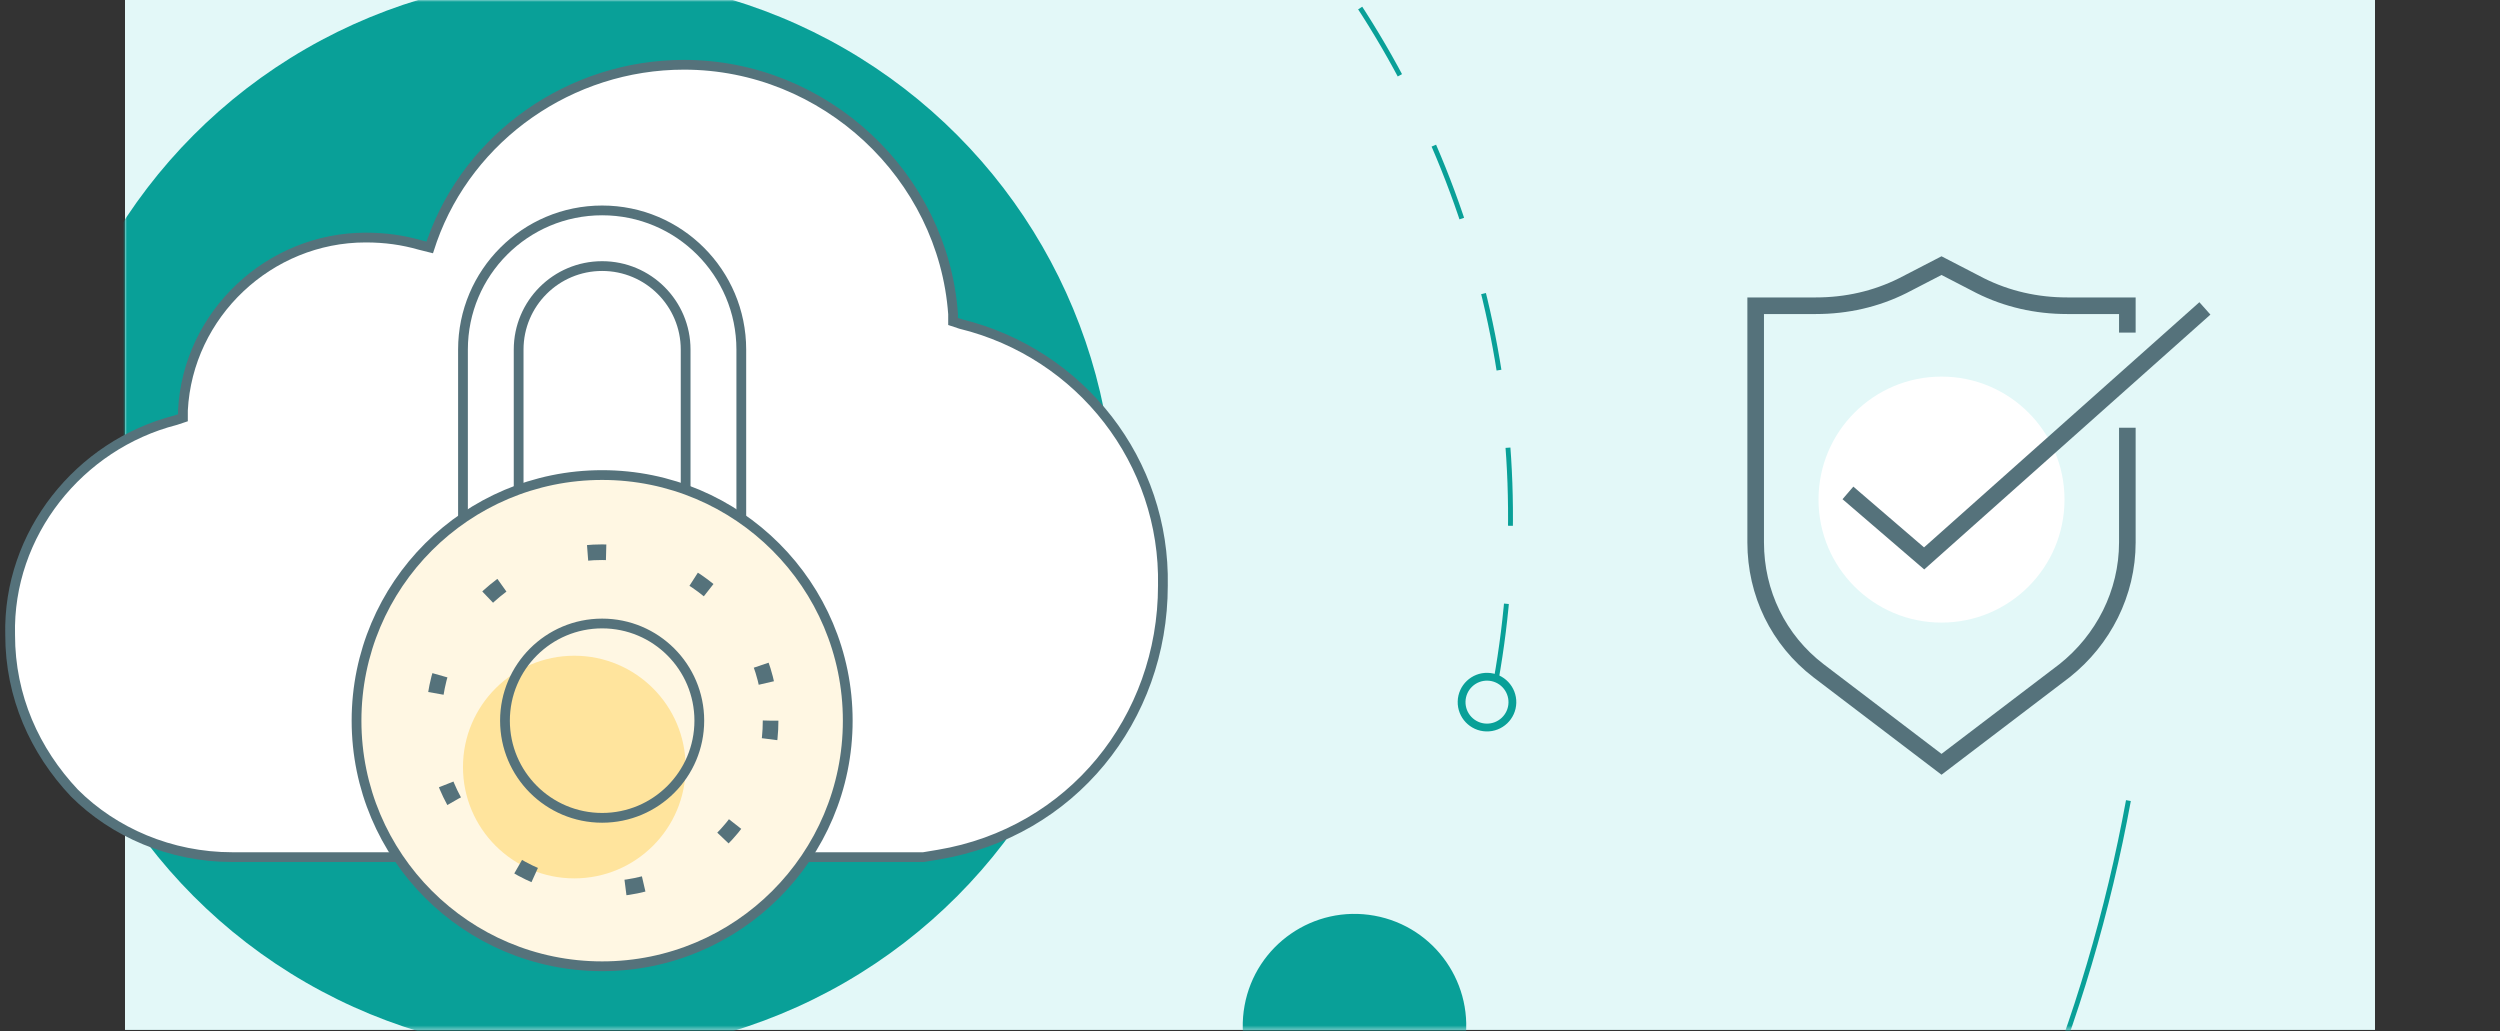 <svg width="640" height="264" viewBox="0 0 640 264" fill="none" xmlns="http://www.w3.org/2000/svg">
<rect x="0" y="0" width="640" height="264" fill="#333333" stroke="none"/>
<path d="M608 0H32V263.615H608V0Z" fill="#D0EFEC"/>
<path d="M32 0H608V263.615H32V0Z" fill="#E3F8F8"/>
<mask id="mask0" style="mask-type:alpha" maskUnits="userSpaceOnUse" x="32" y="0" width="576" height="264">
<path d="M32 0H608V263.615H32V0Z" fill="#D0EFEC"/>
</mask>
<g mask="url(#mask0)">
<circle r="138" transform="matrix(-1 0 0 1 147.294 132)" fill="#09A098"/>
<path d="M382.951 174.38C388.952 140.839 387.724 106.403 379.348 73.375C370.972 40.347 355.641 9.487 334.381 -17.14C313.12 -43.768 286.42 -65.549 256.065 -81.029C225.711 -96.509 192.401 -105.329 158.363 -106.902C124.326 -108.474 90.345 -102.761 58.692 -90.146C27.04 -77.53 -1.555 -58.303 -25.179 -33.749C-48.804 -9.194 -66.914 20.12 -78.299 52.236C-89.684 84.352 -94.082 118.528 -91.198 152.479" stroke="#09A098" stroke-width="1.25" stroke-dasharray="20 20"/>
<path d="M-217.86 -41.367C-242.538 10.611 -255.835 67.258 -256.861 124.788C-257.888 182.317 -246.621 239.403 -223.813 292.228C-201.005 345.054 -167.183 392.401 -124.607 431.105C-82.03 469.808 -31.682 498.976 23.072 516.659C77.826 534.341 135.725 540.13 192.896 533.639C250.068 527.148 305.194 508.526 354.591 479.018C403.987 449.51 446.514 409.797 479.33 362.533C512.145 315.27 534.492 261.545 544.876 204.951" stroke="#09A098" stroke-width="1.25"/>
<circle r="6.5" transform="matrix(-1 -0.026 -0.026 1 380.671 179.747)" stroke="#09A098" stroke-width="2"/>
<circle r="28.603" transform="matrix(-0.984 -0.179 -0.179 0.984 346.751 262.564)" fill="#09A098"/>
</g>
<path d="M245.885 82.931L243.989 82.299V80.403C241.462 45.016 211.13 16.58 175.11 16.58C146.042 16.58 120.133 34.905 110.655 61.446L110.023 63.342L107.495 62.71C103.072 61.446 98.648 60.814 93.593 60.814C68.948 60.814 48.095 80.403 46.831 105.048V106.944L44.935 107.576C20.291 113.895 1.965 136.644 2.597 162.553C2.597 178.351 8.916 192.253 19.027 202.995C29.137 213.106 43.672 219.425 59.469 219.425H95.489H236.406L240.198 218.793C274.321 213.106 297.702 184.038 297.702 149.914C298.334 118.318 276.849 90.514 245.885 82.931Z" fill="white" stroke="#55727B" stroke-width="2.5" stroke-miterlimit="10"/>
<path d="M497.027 159.384C514.418 159.384 528.515 145.286 528.515 127.896C528.515 110.505 514.418 96.408 497.027 96.408C479.637 96.408 465.539 110.505 465.539 127.896C465.539 145.286 479.637 159.384 497.027 159.384Z" fill="white"/>
<path d="M544.601 109.5V138.848C544.601 151.854 538.44 163.833 528.515 171.705L497.027 195.664L465.538 171.705C455.271 163.833 449.452 151.854 449.452 138.848V78.268H464.854C472.726 78.268 480.256 76.556 487.101 73.134L497.027 68L506.952 73.134C513.797 76.556 521.327 78.268 529.199 78.268H544.601V85.14" stroke="#55727B" stroke-width="4.25" stroke-miterlimit="10"/>
<path d="M473.069 126.184L492.578 142.955L564.453 78.952" stroke="#55727B" stroke-width="4.25" stroke-miterlimit="10"/>
<circle cx="154.023" cy="184.365" r="62.5" fill="#FFF7E3"/>
<circle cx="147.023" cy="196.365" r="28.5" fill="#FFE49D"/>
<circle cx="154.148" cy="184.49" r="62.875" stroke="#55727B" stroke-width="2.5"/>
<circle cx="154.148" cy="184.49" r="24.875" stroke="#55727B" stroke-width="2.5"/>
<path d="M118.523 132.615V89.49C118.523 69.815 134.473 53.865 154.148 53.865V53.865C173.824 53.865 189.773 69.815 189.773 89.49V132.615" stroke="#55727B" stroke-width="2.5"/>
<path d="M132.773 125.115V89.49C132.773 77.685 142.343 68.115 154.148 68.115V68.115C165.954 68.115 175.523 77.685 175.523 89.49V125.115" stroke="#55727B" stroke-width="2.5"/>
<circle cx="154.148" cy="184.49" r="43.125" stroke="#55727B" stroke-width="4" stroke-dasharray="4.75 23.75"/>
</svg>
